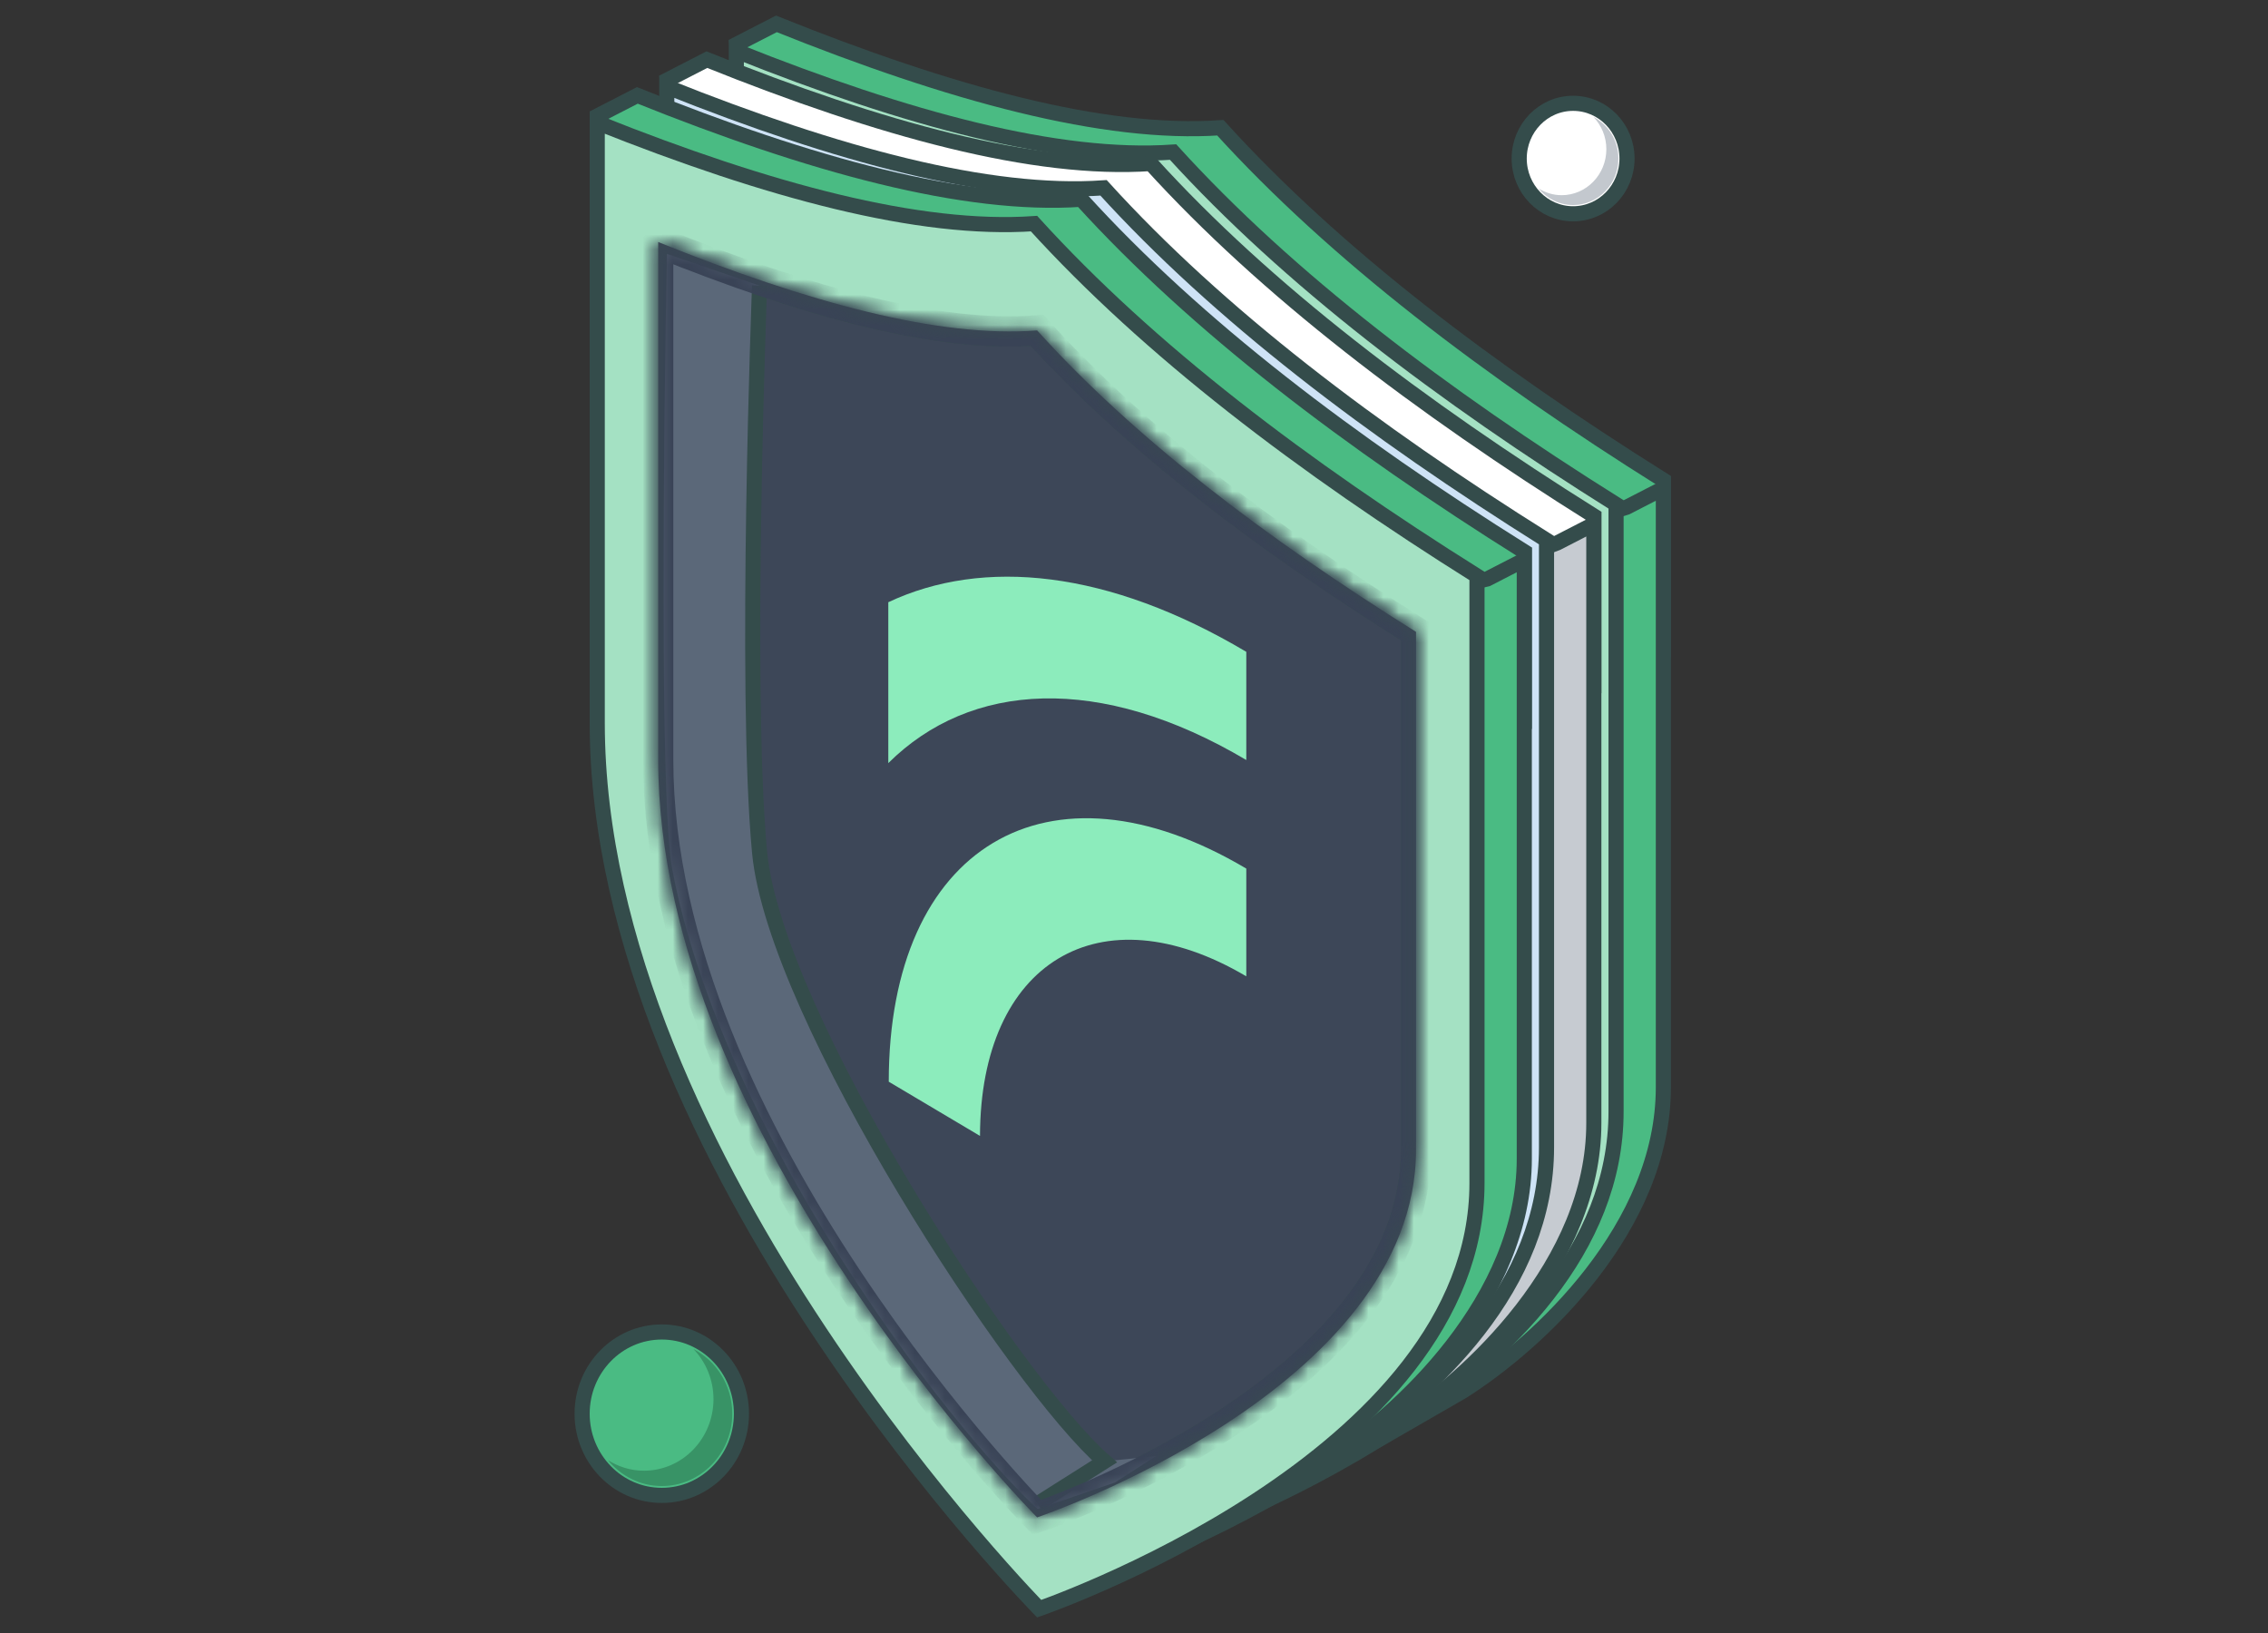 <svg width="150" height="108" viewBox="0 0 150 108" fill="none" xmlns="http://www.w3.org/2000/svg">
<rect x="0" y="0" width="150" height="108" fill="#333333" stroke="none"/>
<path d="M110.011 42.908L52.931 35.284L48.739 2.92L51.35 1.578C62.865 6.209 73.015 8.976 80.71 8.448C88.33 16.837 98.453 24.507 110.011 31.754V42.908Z" fill="#4ABB83" stroke="#344C4B"/>
<path d="M81.098 41.636L107.531 33.564L107.574 33.551L107.614 33.53L110.011 32.297V71.906C110.011 76.523 107.97 80.745 105.265 84.233C102.564 87.716 99.23 90.43 96.714 92.024L91.147 95.233L83.173 98.946L81.098 41.636Z" fill="#4ABB83" stroke="#344C4B"/>
<path d="M48.698 3.378C60.019 7.895 69.994 10.579 77.585 10.058C85.205 18.446 95.326 26.115 106.882 33.36V73.512C106.882 82.608 99.689 89.659 92.312 94.485C88.643 96.885 84.969 98.707 82.211 99.929C80.833 100.54 79.685 101 78.883 101.307C78.482 101.461 78.167 101.576 77.954 101.653C77.944 101.656 77.935 101.659 77.926 101.663C77.894 101.629 77.858 101.592 77.819 101.551C77.604 101.327 77.288 100.994 76.886 100.559C76.081 99.689 74.929 98.412 73.547 96.787C70.782 93.538 67.096 88.903 63.411 83.356C56.028 72.246 48.698 57.555 48.698 43.067V3.378Z" fill="#A4E1C3" stroke="#344C4B"/>
<path d="M105.411 45.276L48.331 37.651L44.14 5.287L46.75 3.945C58.266 8.576 68.415 11.343 76.11 10.815C83.731 19.204 93.853 26.874 105.411 34.121V45.276Z" fill="white" stroke="#344C4B"/>
<path d="M102.961 35.919L102.988 35.908L103.014 35.895L105.412 34.662V74.271C105.412 78.888 103.371 83.109 100.666 86.598C97.965 90.081 94.631 92.795 92.115 94.388L86.548 97.597L78.297 101.439L76.359 98.232L76.362 45.858L102.961 35.919Z" fill="#C6CBD1" stroke="#344C4B"/>
<path d="M44.099 5.743C55.419 10.26 65.397 12.944 72.986 12.423C80.606 20.811 90.727 28.48 102.283 35.725V75.877C102.283 84.972 95.09 92.024 87.713 96.85C84.043 99.25 80.37 101.072 77.612 102.294C76.234 102.905 75.086 103.365 74.283 103.672C73.882 103.826 73.568 103.941 73.354 104.017C73.345 104.021 73.335 104.024 73.326 104.027C73.294 103.994 73.258 103.957 73.219 103.916C73.004 103.692 72.689 103.359 72.286 102.924C71.481 102.053 70.33 100.777 68.948 99.152C66.183 95.903 62.497 91.267 58.811 85.721C51.429 74.611 44.099 59.92 44.099 45.432V5.743Z" fill="#CEE3F6" stroke="#344C4B"/>
<path d="M100.813 47.64L43.733 40.015L39.541 7.652L42.152 6.309C53.667 10.94 63.817 13.707 71.511 13.179C79.132 21.568 89.255 29.239 100.813 36.485V47.64Z" fill="#4ABB83" stroke="#344C4B"/>
<path d="M98.298 38.305L98.359 38.291L98.416 38.262L100.813 37.029V76.638C100.813 81.254 98.772 85.476 96.067 88.965C93.366 92.448 90.032 95.162 87.516 96.755L81.949 99.964L73.975 103.677L71.782 41.893L78.086 42.853L78.179 42.867L78.272 42.846L98.298 38.305Z" fill="#4ABB83" stroke="#344C4B"/>
<path d="M39.5 8.11C50.821 12.627 60.798 15.311 68.387 14.79C76.007 23.177 86.128 30.846 97.684 38.092V78.243C97.684 87.339 90.491 94.391 83.114 99.216C79.445 101.617 75.771 103.439 73.013 104.661C71.635 105.272 70.487 105.732 69.685 106.039C69.284 106.192 68.969 106.308 68.755 106.384C68.746 106.388 68.737 106.391 68.728 106.394C68.695 106.361 68.66 106.324 68.621 106.283C68.406 106.059 68.09 105.725 67.688 105.29C66.882 104.42 65.731 103.143 64.349 101.519C61.584 98.27 57.898 93.634 54.212 88.088C46.83 76.978 39.5 62.287 39.5 47.799V8.11Z" fill="#A4E1C3" stroke="#344C4B"/>
<mask id="path-10-inside-1_169_1363" fill="white">
<path fill-rule="evenodd" clip-rule="evenodd" d="M43.531 16.008C53.456 20.011 62.115 22.359 68.592 21.852C75.069 29.021 83.728 35.582 93.653 41.789V76.025C93.653 91.895 68.592 100.354 68.592 100.354C68.592 100.354 43.531 75.037 43.531 50.243V16.008Z"/>
</mask>
<path fill-rule="evenodd" clip-rule="evenodd" d="M43.531 16.008C53.456 20.011 62.115 22.359 68.592 21.852C75.069 29.021 83.728 35.582 93.653 41.789V76.025C93.653 91.895 68.592 100.354 68.592 100.354C68.592 100.354 43.531 75.037 43.531 50.243V16.008Z" fill="#3D4758"/>
<path d="M68.592 21.852L69.334 21.182L69.004 20.817L68.514 20.855L68.592 21.852ZM43.531 16.008L43.905 15.081L42.531 14.526V16.008H43.531ZM93.653 41.789H94.653V41.235L94.183 40.942L93.653 41.789ZM68.592 100.354L67.881 101.058L68.32 101.501L68.912 101.302L68.592 100.354ZM68.514 20.855C62.286 21.343 53.815 19.078 43.905 15.081L43.157 16.935C53.096 20.944 61.943 23.375 68.67 22.849L68.514 20.855ZM94.183 40.942C84.297 34.758 75.724 28.254 69.334 21.182L67.85 22.523C74.414 29.788 83.159 36.406 93.122 42.637L94.183 40.942ZM94.653 76.025V41.789H92.653V76.025H94.653ZM68.592 100.354C68.912 101.302 68.912 101.301 68.913 101.301C68.913 101.301 68.913 101.301 68.914 101.301C68.915 101.3 68.917 101.3 68.918 101.299C68.922 101.298 68.927 101.296 68.934 101.294C68.948 101.289 68.967 101.283 68.992 101.274C69.043 101.256 69.116 101.23 69.211 101.196C69.401 101.128 69.677 101.027 70.026 100.894C70.725 100.626 71.72 100.227 72.913 99.699C75.295 98.643 78.479 97.065 81.67 94.978C87.978 90.851 94.653 84.508 94.653 76.025H92.653C92.653 83.412 86.797 89.234 80.575 93.304C77.501 95.315 74.419 96.844 72.103 97.87C70.946 98.383 69.983 98.769 69.311 99.026C68.976 99.154 68.713 99.25 68.536 99.314C68.447 99.346 68.38 99.369 68.335 99.385C68.313 99.392 68.297 99.398 68.286 99.402C68.281 99.404 68.277 99.405 68.275 99.406C68.273 99.406 68.273 99.406 68.272 99.406C68.272 99.407 68.272 99.407 68.272 99.407C68.272 99.407 68.272 99.406 68.592 100.354ZM42.531 50.243C42.531 62.942 48.932 75.674 55.229 85.15C58.388 89.905 61.546 93.876 63.915 96.659C65.099 98.051 66.088 99.147 66.781 99.897C67.128 100.272 67.401 100.56 67.589 100.756C67.682 100.853 67.755 100.928 67.804 100.979C67.829 101.004 67.847 101.023 67.86 101.036C67.867 101.043 67.872 101.048 67.875 101.052C67.877 101.053 67.879 101.055 67.879 101.056C67.88 101.056 67.88 101.057 67.881 101.057C67.881 101.057 67.881 101.058 68.592 100.354C69.303 99.65 69.303 99.651 69.303 99.651C69.303 99.65 69.302 99.65 69.302 99.65C69.302 99.65 69.301 99.649 69.299 99.647C69.297 99.645 69.293 99.641 69.287 99.635C69.276 99.624 69.259 99.606 69.236 99.583C69.191 99.536 69.122 99.465 69.032 99.372C68.853 99.184 68.588 98.904 68.249 98.539C67.572 97.807 66.603 96.732 65.438 95.363C63.107 92.624 60 88.716 56.895 84.043C50.661 74.662 44.531 62.339 44.531 50.243H42.531ZM42.531 16.008V50.243H44.531V16.008H42.531Z" fill="#354D4C" mask="url(#path-10-inside-1_169_1363)"/>
<path d="M44.448 57.419C43.631 52.936 43.881 28.465 44.108 16.79L50.237 18.892L49.897 35.704C49.556 63.024 50.578 60.221 56.367 72.481C60.998 82.288 69.42 92.678 73.052 96.648L76.458 96.298L73.734 98.049L68.626 99.8C66.696 98.049 61.407 92.305 55.686 83.338C48.535 72.13 45.47 63.024 44.448 57.419Z" fill="#5B6879"/>
<path d="M68.626 99.45L73.053 96.648C67.264 91.628 51.26 67.227 50.237 56.369C49.215 45.511 50.237 18.892 50.237 18.892" stroke="#344C4B"/>
<mask id="path-14-inside-2_169_1363" fill="white">
<path fill-rule="evenodd" clip-rule="evenodd" d="M43.531 16.008C53.456 20.011 62.115 22.359 68.592 21.852C75.069 29.021 83.728 35.582 93.653 41.789V76.025C93.653 91.895 68.592 100.354 68.592 100.354C68.592 100.354 43.531 75.037 43.531 50.243V16.008Z"/>
</mask>
<path d="M68.592 21.852L69.334 21.182L69.004 20.817L68.514 20.855L68.592 21.852ZM43.531 16.008L43.905 15.081L42.531 14.526V16.008H43.531ZM93.653 41.789H94.653V41.235L94.183 40.942L93.653 41.789ZM68.592 100.354L67.881 101.058L68.32 101.501L68.912 101.302L68.592 100.354ZM68.514 20.855C62.286 21.343 53.815 19.078 43.905 15.081L43.157 16.935C53.096 20.944 61.943 23.375 68.67 22.849L68.514 20.855ZM94.183 40.942C84.297 34.758 75.724 28.254 69.334 21.182L67.85 22.523C74.414 29.788 83.159 36.406 93.122 42.637L94.183 40.942ZM94.653 76.025V41.789H92.653V76.025H94.653ZM68.592 100.354C68.912 101.302 68.912 101.301 68.913 101.301C68.913 101.301 68.913 101.301 68.914 101.301C68.915 101.3 68.917 101.3 68.918 101.299C68.922 101.298 68.927 101.296 68.934 101.294C68.948 101.289 68.967 101.283 68.992 101.274C69.043 101.256 69.116 101.23 69.211 101.196C69.401 101.128 69.677 101.027 70.026 100.894C70.725 100.626 71.72 100.227 72.913 99.699C75.295 98.643 78.479 97.065 81.67 94.978C87.978 90.851 94.653 84.508 94.653 76.025H92.653C92.653 83.412 86.797 89.234 80.575 93.304C77.501 95.315 74.419 96.844 72.103 97.87C70.946 98.383 69.983 98.769 69.311 99.026C68.976 99.154 68.713 99.25 68.536 99.314C68.447 99.346 68.38 99.369 68.335 99.385C68.313 99.392 68.297 99.398 68.286 99.402C68.281 99.404 68.277 99.405 68.275 99.406C68.273 99.406 68.273 99.406 68.272 99.406C68.272 99.407 68.272 99.407 68.272 99.407C68.272 99.407 68.272 99.406 68.592 100.354ZM42.531 50.243C42.531 62.942 48.932 75.674 55.229 85.15C58.388 89.905 61.546 93.876 63.915 96.659C65.099 98.051 66.088 99.147 66.781 99.897C67.128 100.272 67.401 100.56 67.589 100.756C67.682 100.853 67.755 100.928 67.804 100.979C67.829 101.004 67.847 101.023 67.86 101.036C67.867 101.043 67.872 101.048 67.875 101.052C67.877 101.053 67.879 101.055 67.879 101.056C67.88 101.056 67.88 101.057 67.881 101.057C67.881 101.057 67.881 101.058 68.592 100.354C69.303 99.65 69.303 99.651 69.303 99.651C69.303 99.65 69.302 99.65 69.302 99.65C69.302 99.65 69.301 99.649 69.299 99.647C69.297 99.645 69.293 99.641 69.287 99.635C69.276 99.624 69.259 99.606 69.236 99.583C69.191 99.536 69.122 99.465 69.032 99.372C68.853 99.184 68.588 98.904 68.249 98.539C67.572 97.807 66.603 96.732 65.438 95.363C63.107 92.624 60 88.716 56.895 84.043C50.661 74.662 44.531 62.339 44.531 50.243H42.531ZM42.531 16.008V50.243H44.531V16.008H42.531Z" fill="#394356" mask="url(#path-14-inside-2_169_1363)"/>
<path d="M82.427 57.446V64.57C72.728 58.841 64.835 63.655 64.815 75.125L58.78 71.54C58.78 56.007 69.305 49.653 82.427 57.446ZM82.427 43.109V50.264C72.728 44.52 64.17 45.084 58.75 50.469V39.829C65.026 36.875 73.298 37.688 82.427 43.109V43.109Z" fill="#8CECBC"/>
<path d="M104.041 14.138C106.024 14.138 107.607 12.489 107.607 10.486C107.607 8.482 106.024 6.833 104.041 6.833C102.059 6.833 100.476 8.482 100.476 10.486C100.476 12.489 102.059 14.138 104.041 14.138Z" fill="white" stroke="#344C4B" stroke-linejoin="round"/>
<path d="M103.28 12.909C102.718 12.909 102.199 12.741 101.752 12.461C102.302 13.133 103.124 13.561 104.043 13.561C105.695 13.561 107.038 12.18 107.038 10.483C107.038 9.283 106.365 8.243 105.386 7.735C105.913 8.284 106.24 9.035 106.24 9.867C106.24 11.548 104.915 12.91 103.28 12.91V12.909Z" fill="#C3C8CE"/>
<path d="M43.769 98.899C46.692 98.899 49.038 96.467 49.038 93.496C49.038 90.525 46.692 88.092 43.769 88.092C40.846 88.092 38.5 90.525 38.5 93.496C38.5 96.467 40.846 98.899 43.769 98.899Z" fill="#4ABB83" stroke="#344C4B" stroke-linejoin="round"/>
<path d="M42.584 97.266C41.71 97.266 40.902 97.004 40.207 96.569C41.062 97.614 42.341 98.281 43.771 98.281C46.34 98.281 48.43 96.132 48.43 93.492C48.43 91.624 47.382 90.007 45.861 89.218C46.679 90.072 47.188 91.239 47.188 92.534C47.188 95.148 45.127 97.267 42.584 97.267V97.266Z" fill="#389366"/>
</svg>
